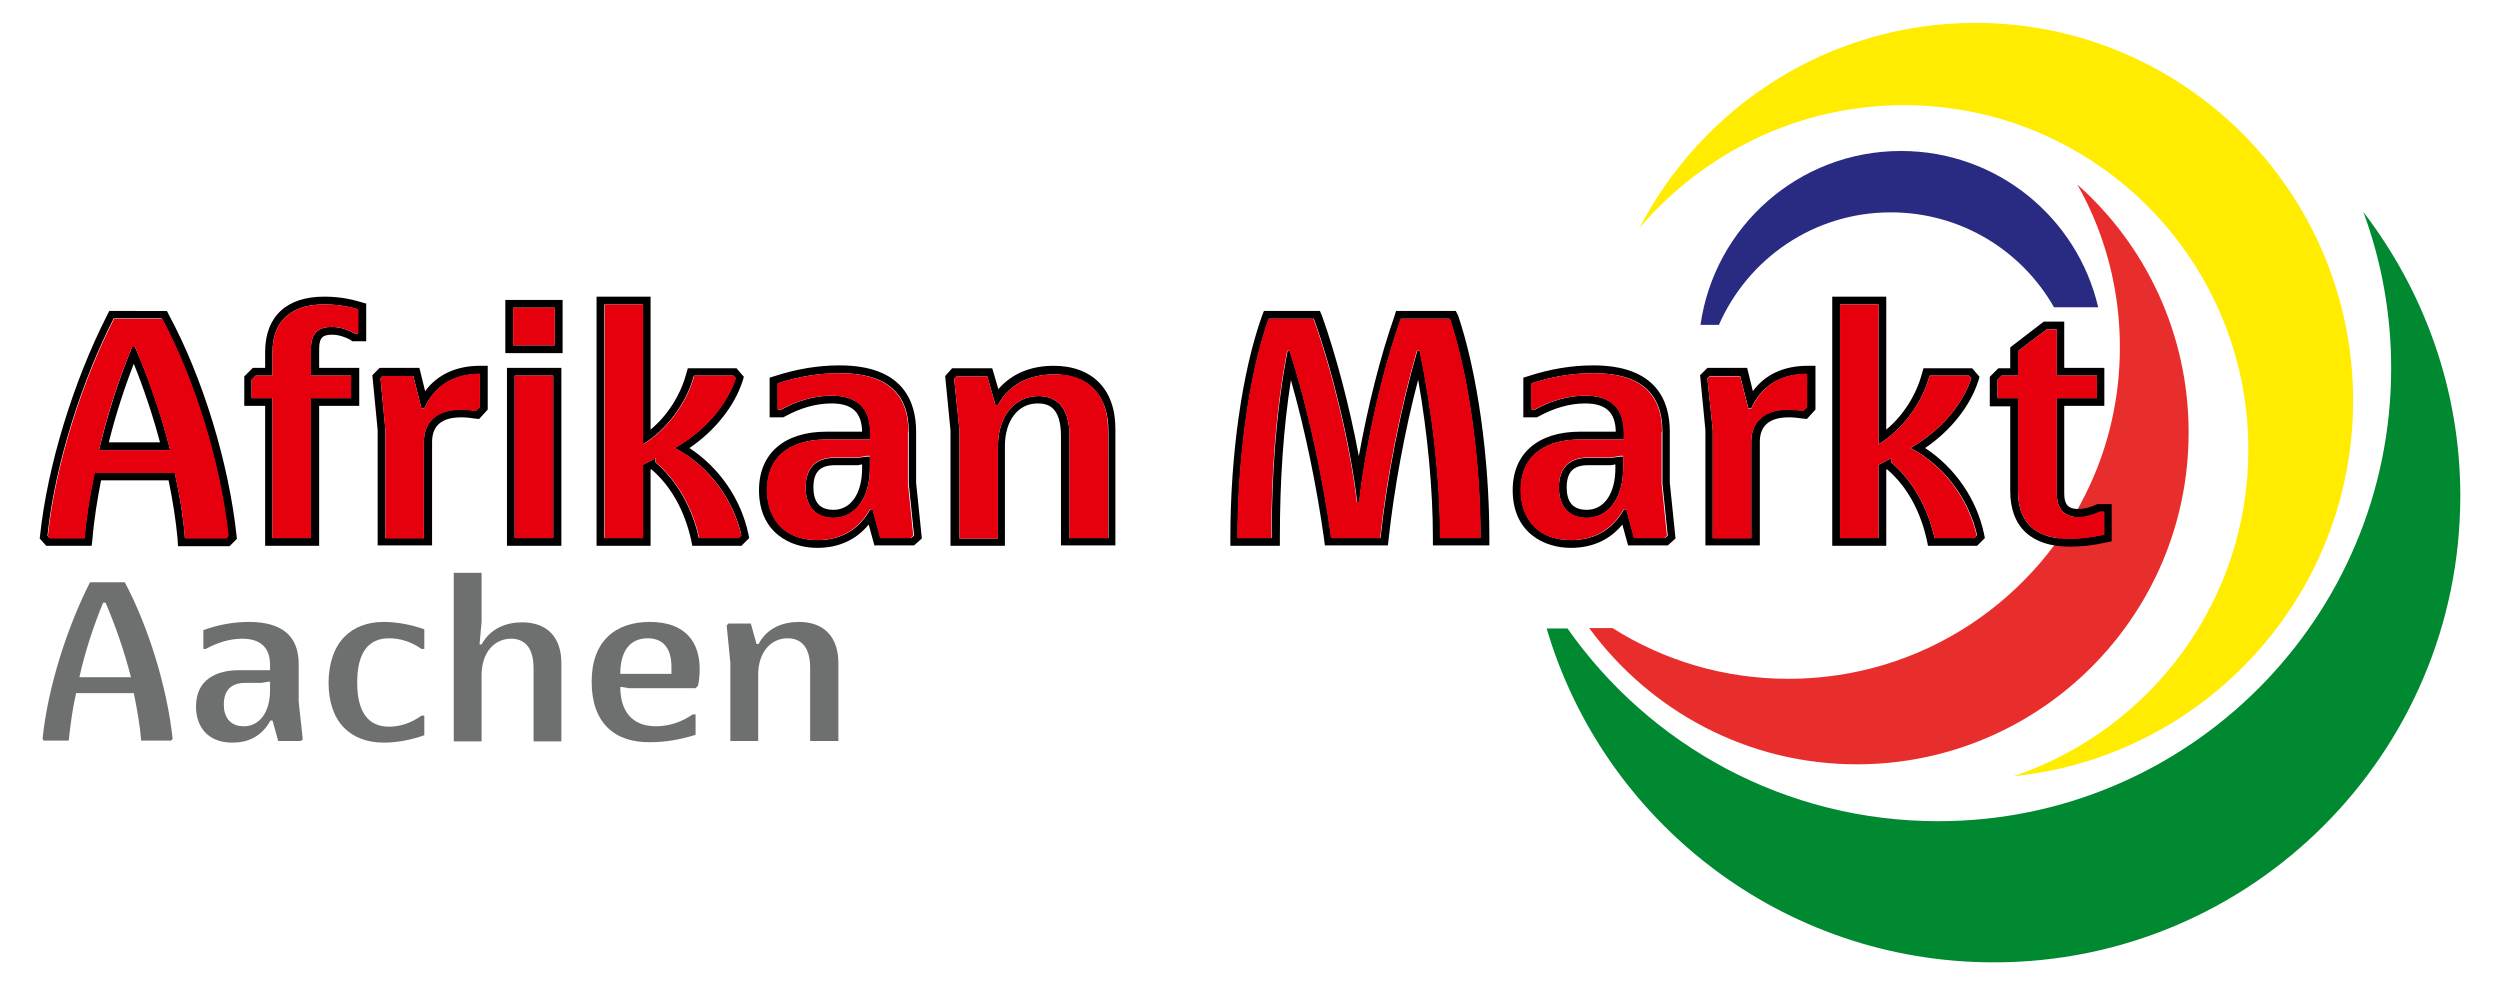 <?xml version="1.0" encoding="utf-8"?>
<!-- Generator: Adobe Illustrator 27.8.1, SVG Export Plug-In . SVG Version: 6.00 Build 0)  -->
<svg version="1.1" id="Ebene_1" xmlns="http://www.w3.org/2000/svg" xmlns:xlink="http://www.w3.org/1999/xlink" x="0px" y="0px"
	 viewBox="0 0 611 241" style="enable-background:new 0 0 611 241;" xml:space="preserve">
<style type="text/css">
	.st0{fill:#282B81;}
	.st1{fill:#008930;}
	.st2{fill:#FFEC00;}
	.st3{fill:#E82E2D;}
	.st4{fill:#6E706F;}
	.st5{fill:#E6000E;}
</style>
<g>
	<g>
		<path class="st0" d="M464.6,36.9c-25,0-45.6,18.5-49,42.5h4.5c7.1-16.2,23.2-27.5,42-27.5c17.1,0,32,9.3,39.9,23.2h10.8
			C507.7,53.2,488.1,36.9,464.6,36.9z"/>
		<path class="st1" d="M577.6,51.8c4.4,11.9,6.8,24.8,6.8,38.2c0,61.1-49.6,110.7-110.7,110.7c-37.5,0-70.6-18.6-90.6-47.1H378
			c13.9,47.2,57.6,81.6,109.3,81.6c62.9,0,114-51,114-114C601.3,95.2,592.4,71.1,577.6,51.8z"/>
		<path class="st2" d="M465.3,25.7c46.5,0,84.2,37.7,84.2,84.2c0,37.1-24,68.6-57.4,79.8c46.6-4.7,83-44,83-91.8
			c0-50.9-41.3-92.3-92.3-92.3c-35.8,0-66.7,20.4-82.1,50.1C416.2,37.5,439.4,25.7,465.3,25.7z"/>
		<path class="st3" d="M453.8,186.8c44.8,0,81.1-36.3,81.1-81.1c0-24.1-10.5-45.8-27.2-60.6c5.1,9,8.5,19.1,9.8,29.9
			c0.4,3.2,0.6,6.5,0.6,9.9c0,12-2.6,23.4-7.3,33.6c-12.8,28-41,47.4-73.7,47.4c-15.8,0-30.5-4.5-43-12.4h-5.7
			C403.2,173.7,427,186.8,453.8,186.8z"/>
	</g>
	<g>
		<g>
			<path class="st4" d="M22,142.3h8.5c5.6,10.5,10.3,25.3,11.7,38.3l-0.4,0.4h-7.3c-0.3-3.8-1-7.7-1.8-11.6H18.6
				c-0.9,3.9-1.4,7.8-1.8,11.6h-6.1l-0.3-0.4C11.7,167.7,16.6,152.9,22,142.3z M25.2,147.3c-2.3,5.6-4.4,11.9-5.8,18.2h12.6
				c-1.6-6.3-3.8-12.6-6.2-18.2H25.2z"/>
			<path class="st4" d="M60.8,152c8.1,0,12.2,3.4,12.2,10.3v9.2l1,9.2l-0.5,0.4H68l-1.4-5h-0.5c-2.2,4-5.6,5.4-9.3,5.4
				c-6.4,0-8.9-4.3-8.9-8.8c0-6.8,5.2-8.9,10.5-8.9h7.6v-1.3c0-4.1-2.2-6.4-6.8-6.4c-3.1,0-6.2,1-8.9,2.5h-0.6v-4.6
				C53.3,152.7,57,152,60.8,152z M65.6,166.6l-1.7,0.3h-4c-3.3,0-5.2,1.7-5.2,5.3c0,2.9,1.4,5.3,4.9,5.3c3.8,0,6.4-3.4,6.4-8.8v-2.1
				H65.6z"/>
			<path class="st4" d="M93.8,152c3.3,0,6.8,0.7,9.9,1.8v4.8h-0.7c-2.5-1.8-5.3-2.6-7.9-2.6c-5,0-7.8,3.4-7.8,10.8
				c0,7.4,2.8,10.8,7.8,10.8c2.5,0,5.3-0.8,7.9-2.7h0.7v4.8c-3.1,1.1-6.6,1.8-9.9,1.8c-8,0-13.5-4.9-13.5-14.7
				C80.4,156.9,85.9,152,93.8,152z"/>
			<path class="st4" d="M117.2,157.5h0.5c2.2-4,6.1-5.4,9.9-5.4c6.2,0,9.6,3.7,9.6,10v19.1h-6.8v-17.9c0-5.4-2.5-7.2-5.5-7.2
				c-4.1,0-7.2,3.4-7.2,8.9v16.2h-6.8v-41.2h6.8V152L117.2,157.5z"/>
			<path class="st4" d="M144.6,166.6c0-9.9,5.8-14.6,14.2-14.6c8.7,0,12.2,4.9,12.2,11.5c0,1.3-0.1,2.7-0.4,4.1l-0.6,0.6h-16.2
				l-1.9-0.3h-0.3c0,5.8,2.8,9.6,8.7,9.6c3.3,0,6.4-1.1,9-2.9h0.7v5c-3.6,1.1-7.2,1.8-11.1,1.8C150.2,181.5,144.6,176.7,144.6,166.6
				z M164.1,163c0-4.9-2.3-7-5.8-7c-4,0-6.7,2.7-6.7,8.7h12.5C164.1,164.1,164.1,163.7,164.1,163z"/>
			<path class="st4" d="M183.5,152.4l1.4,5h0.5c2.1-4,6-5.4,9.9-5.4c6.1,0,9.6,3.7,9.6,10v19.1H198v-17.9c0-5.4-2.5-7.2-5.5-7.2
				c-4.1,0-7.2,3.4-7.2,8.9v16.2h-6.8V162l-0.9-9.1l0.4-0.5H183.5z"/>
		</g>
	</g>
	<g>
		<path d="M41.3,77l-0.5-1H26.7l-0.5,1c-8.3,16.3-14.6,36.9-16.4,53.8l-0.1,0.8l1.6,1.8h11.1l0.2-1.7c0.4-4.9,1.2-9.7,2.1-14.3h16.5
			c1.1,5.3,1.8,10,2.2,14.3l0.1,1.8h12.6l1.8-1.8l-0.1-0.9C55.9,113.1,49.6,92.4,41.3,77z M55.3,131.5H45.2
			c-0.4-5.2-1.3-10.7-2.5-16H23.1c-1.2,5.4-2,10.8-2.5,16h-8.5l-0.5-0.6c1.9-18,8.7-38.5,16.2-53.1h11.7
			c7.8,14.6,14.3,35.1,16.2,53.1L55.3,131.5z M41.6,110c-2.2-8.7-5.2-17.5-8.6-25.2h-0.7c-3.2,7.7-6,16.4-8.1,25.2H41.6z M32.7,88.9
			c2.5,6.2,4.7,12.8,6.4,19.2H26.6C28.2,101.6,30.3,95.1,32.7,88.9z M79.2,72.5c-9.2,0-14.4,4.9-14.4,13.5v3.9h-3L59.7,92v7.2h5.1
			v34.2H78V99.2h9.8v-9.3H78v-4.7c0-2.9,1.1-3.4,3.2-3.4c1.4,0,3.1,0.5,4.5,1.3l0.4,0.3h3.4v-9.2l-1.4-0.4
			C85.1,72.9,82.3,72.5,79.2,72.5z M87.6,81.5h-1c-1.5-0.9-3.5-1.6-5.5-1.6c-2.7,0-5.1,1-5.1,5.3v6.6h9.8v5.5h-9.8v34.2h-9.4V97.3
			h-5.1v-4.5l1-1h4.1V86c0-8.4,5.6-11.6,12.5-11.6c2.7,0,5.4,0.3,8.4,1.2V81.5z M103.9,95.6l-1.4-5.7h-9.7L91,91.7l1.3,13.4v28.2
			h13.3V108c0-4,2.4-6,7.1-6c1.1,0,2.2,0.1,3.4,0.3l1,0.1l2.1-2.3V89.4h-1.9C111.6,89.4,106.9,91.5,103.9,95.6z M117.3,99.4l-1,1
			c-1.2-0.2-2.4-0.3-3.7-0.3c-6,0-9,3.1-9,7.9v23.5h-9.4v-26.4L93,92.5l0.6-0.6h7.4l2,7.9h0.7c2.4-5.3,7-8.4,13.6-8.4V99.4z
			 M123.9,133.4h13.3V89.9h-13.3V133.4z M125.8,91.8h9.4v39.7h-9.4V91.8z M123.5,86.3h14v-13h-14V86.3z M125.4,75.2h10.2v9.2h-10.2
			V75.2z M168.5,109.5c6.2-4.2,11-10.2,13-16.4l0.3-1l-1.8-2.1h-11.9l-0.4,1.4c-1.4,5.2-4.6,10.2-8.7,13.6V72.5h-13.2v60.9H159
			v-18.6l0.2-0.1c4.8,4.1,8.1,10.1,9.7,17.2l0.3,1.5h12l1.9-1.9l-0.2-1C181.1,121.9,175.7,114.2,168.5,109.5z M180.5,131.5h-9.7
			c-1.7-7.7-5.5-14.1-10.6-18.5v-1l-3.1,1.6v17.9h-9.4V74.4h9.4v34.2c5.6-3.4,10.6-9.8,12.5-16.8h9.6l0.6,0.6
			c-1.9,5.9-7,12.6-14.9,17.1c8.6,4.4,14.4,12.9,16.3,21.3L180.5,131.5z M223.9,105.5c0-7.4-3.2-16.2-18.7-16.2
			c-5.3,0-10.6,0.9-15.8,2.6l-1.3,0.4v9.7h3.3l0.4-0.2c3.8-2.1,7.7-3.2,11.4-3.2c5.1,0,7.4,2.2,7.5,6.9H202
			c-10.3,0-16.5,5.3-16.5,14.3c0,10.4,7.7,14.1,14.2,14.1c5.2,0,9.5-1.9,12.6-5.7l1.4,5.1h9.7l1.9-1.7l-1.4-13.6V105.5z
			 M222.7,131.5h-7.5l-1.9-7h-0.6c-3.1,5.5-7.8,7.5-12.9,7.5c-8.8,0-12.3-6-12.3-12.2c0-9.4,7.2-12.4,14.6-12.4h10.6v-1.8
			c0-5.7-3.1-8.9-9.4-8.9c-4.3,0-8.6,1.3-12.3,3.4h-0.9v-6.4c4.8-1.6,9.9-2.5,15.2-2.5c11.3,0,16.8,4.8,16.8,14.3v12.7l1.3,12.7
			L222.7,131.5z M209.6,111.9H204c-4.5,0-7.1,2.4-7.1,7.3c0,4,2,7.4,6.8,7.4c5.2,0,8.9-4.8,8.9-12.1v-2.9h-0.7L209.6,111.9z
			 M210.7,114.4c0,6.2-2.7,10.2-7,10.2c-3.3,0-4.9-1.8-4.9-5.5c0-3.7,1.6-5.4,5.2-5.4h5.6l1.1-0.2V114.4z M257.5,89.4
			c-5.7,0-10.3,2-13.5,5.7l-1.5-5.1h-9.8l-1.7,1.9l1.3,13.3v28.2h13.3V109c0-6.2,3.2-10.4,8-10.4c2.5,0,5.7,0.8,5.7,8v26.7h13.3
			v-28.3C272.7,95.2,267,89.4,257.5,89.4z M270.8,131.5h-9.4v-24.8c0-7.5-3.5-9.9-7.6-9.9c-5.7,0-9.9,4.8-9.9,12.3v22.5h-9.4v-26.4
			l-1.3-12.6l0.6-0.6h7.5l2,7h0.6c2.9-5.5,8.3-7.5,13.7-7.5c8.5,0,13.3,5.2,13.3,13.8V131.5z M355.8,76h-14.6l-0.4,1.3
			c-3.4,9.6-6.6,22.4-8.7,34.2c-2.2-11.9-5.6-24.8-9-34.3l-0.5-1.2h-13.7l-0.5,1.3c-4.8,13.5-7.7,33.7-7.7,54.2v1.9h12.1v-1.9
			c0-14.4,0.9-27.1,2.7-38.6c3.4,11.9,6.3,25.9,8.1,38.8l0.2,1.6h15.4l0.2-1.7c1.3-12,3.9-26.3,7.2-38.8c2.3,13.1,3.6,26.8,3.6,38.6
			v1.9h13.8v-1.9c0-19.4-2.9-40.2-7.6-54.2L355.8,76z M352,131.5c0-14.8-2-31.4-5-45.8h-0.6c-4.1,14.1-7.5,31.5-9,45.8h-12
			c-2-14.3-5.6-31.7-10.2-45.8h-0.5c-2.9,15-3.9,30.6-3.9,45.8h-8.3c0-18.2,2.5-39.2,7.6-53.6h11c4.4,12.1,8.9,30.5,10.6,44.8h0.5
			c1.7-14.8,5.9-32.8,10.2-44.8h11.9c4.8,14.4,7.5,35.3,7.5,53.6H352z M408.1,105.5c0-7.4-3.2-16.2-18.7-16.2
			c-5.3,0-10.6,0.9-15.8,2.6l-1.3,0.4v9.7h3.3l0.4-0.2c3.8-2.1,7.7-3.2,11.4-3.2c5.1,0,7.4,2.2,7.5,6.9h-8.7
			c-10.3,0-16.5,5.3-16.5,14.3c0,10.4,7.7,14.1,14.2,14.1c5.2,0,9.5-1.9,12.6-5.7l1.4,5.1h9.7l1.9-1.7l-1.4-13.6V105.5z
			 M406.9,131.5h-7.5l-1.9-7h-0.6c-3.1,5.5-7.8,7.5-12.9,7.5c-8.8,0-12.3-6-12.3-12.2c0-9.4,7.2-12.4,14.6-12.4h10.6v-1.8
			c0-5.7-3.1-8.9-9.4-8.9c-4.3,0-8.6,1.3-12.3,3.4h-0.9v-6.4c4.8-1.6,9.9-2.5,15.2-2.5c11.3,0,16.8,4.8,16.8,14.3v12.7l1.3,12.7
			L406.9,131.5z M393.7,111.9h-5.6c-4.5,0-7.1,2.4-7.1,7.3c0,4,2,7.4,6.8,7.4c5.2,0,8.9-4.8,8.9-12.1v-2.9H396L393.7,111.9z
			 M394.8,114.4c0,6.2-2.7,10.2-7,10.2c-3.3,0-4.9-1.8-4.9-5.5c0-3.7,1.6-5.4,5.2-5.4h5.6l1.1-0.2V114.4z M428.4,95.6l-1.4-5.7h-9.7
			l-1.8,1.8l1.3,13.4v28.2h13.3V108c0-4,2.4-6,7.1-6c1.1,0,2.2,0.1,3.4,0.3l1,0.1l2.1-2.3V89.4h-1.9C436,89.4,431.4,91.5,428.4,95.6
			z M441.7,99.4l-1,1c-1.2-0.2-2.4-0.3-3.7-0.3c-6,0-9,3.1-9,7.9v23.5h-9.4v-26.4l-1.3-12.6l0.6-0.6h7.4l2,7.9h0.7
			c2.4-5.3,7-8.4,13.6-8.4V99.4z M470.5,109.5c6.2-4.2,11-10.2,13-16.4l0.3-1l-1.8-2.1h-11.9l-0.4,1.4c-1.4,5.2-4.6,10.2-8.7,13.6
			V72.5h-13.2v60.9H461v-18.6l0.2-0.1c4.8,4.1,8.1,10.1,9.7,17.2l0.3,1.5h12l1.9-1.9l-0.2-1C483.1,121.9,477.7,114.2,470.5,109.5z
			 M482.5,131.5h-9.7c-1.7-7.7-5.5-14.1-10.6-18.5v-1l-3.1,1.6v17.9h-9.4V74.4h9.4v34.2c5.6-3.4,10.6-9.8,12.5-16.8h9.6l0.6,0.6
			c-1.9,5.9-7,12.6-14.9,17.1c8.6,4.4,14.4,12.9,16.3,21.3L482.5,131.5z M512.8,123.1l-0.4,0.2c-1.5,0.7-3.1,1.1-4.5,1.1
			c-2.4,0-3.4-1.1-3.4-3.7V99.2h9.8v-9.3h-9.8V78.6h-5l-8.2,6.3v5.1h-2.9l-2.1,2.1v7.2h5v20.7c0,8.8,5.2,13.6,14.5,13.6
			c2.9,0,5.8-0.3,8.8-1l1.5-0.3v-9.1H512.8z M514.2,130.7c-2.9,0.6-5.7,1-8.4,1c-7,0-12.6-2.8-12.6-11.7V97.3h-5v-4.5l1-1h4v-6
			l7-5.3h2.5v11.3h9.8v5.5h-9.8v23.5c0,4.2,2.5,5.6,5.3,5.6c1.8,0,3.7-0.6,5.3-1.3h1V130.7z"/>
		<path class="st5" d="M27.9,77.9c-7.5,14.6-14.3,35.1-16.2,53.1l0.5,0.6h8.5c0.5-5.2,1.3-10.6,2.5-16h19.5c1.2,5.3,2.1,10.8,2.5,16
			h10.1l0.6-0.6c-1.9-18-8.4-38.5-16.2-53.1H27.9z M32.3,84.8H33c3.3,7.8,6.3,16.5,8.6,25.2H24.2C26.2,101.2,29.1,92.5,32.3,84.8z
			 M79.2,74.4c2.7,0,5.4,0.3,8.4,1.2v5.9h-1c-1.5-0.9-3.5-1.6-5.5-1.6c-2.7,0-5.1,1-5.1,5.3v6.6h9.8v5.5h-9.8v34.2h-9.4V97.3h-5.1
			v-4.5l1-1h4.1V86C66.6,77.6,72.2,74.4,79.2,74.4z M117.3,91.3v8.2l-1,1c-1.2-0.2-2.4-0.3-3.7-0.3c-6,0-9,3.1-9,7.9v23.5h-9.4
			v-26.4L93,92.5l0.6-0.6h7.4l2,7.9h0.7C106.1,94.4,110.7,91.3,117.3,91.3z M135.6,84.4h-10.2v-9.2h10.2V84.4z M135.2,131.5h-9.4
			V91.8h9.4V131.5z M181.2,130.9l-0.6,0.6h-9.7c-1.7-7.7-5.5-14.1-10.6-18.5v-1l-3.1,1.6v17.9h-9.4V74.4h9.4v34.2
			c5.6-3.4,10.6-9.8,12.5-16.8h9.6l0.6,0.6c-1.9,5.9-7,12.6-14.9,17.1C173.4,113.9,179.3,122.4,181.2,130.9z M222,105.5
			c0-9.5-5.6-14.3-16.8-14.3c-5.2,0-10.3,0.9-15.2,2.5v6.4h0.9c3.7-2.1,8-3.4,12.3-3.4c6.3,0,9.4,3.2,9.4,8.9v1.8H202
			c-7.4,0-14.6,3-14.6,12.4c0,6.3,3.5,12.2,12.3,12.2c5.2,0,9.8-2.1,12.9-7.5h0.6l1.9,7h7.5l0.6-0.6l-1.3-12.7V105.5z M212.6,114.4
			c0,7.4-3.7,12.1-8.9,12.1c-4.8,0-6.8-3.3-6.8-7.4c0-4.9,2.6-7.3,7.1-7.3h5.6l2.3-0.4h0.7V114.4z M270.8,105.1v26.4h-9.4v-24.8
			c0-7.5-3.5-9.9-7.6-9.9c-5.7,0-9.9,4.8-9.9,12.3v22.5h-9.4v-26.4l-1.3-12.6l0.6-0.6h7.5l2,7h0.6c2.9-5.5,8.3-7.5,13.7-7.5
			C266,91.3,270.8,96.4,270.8,105.1z M354.4,77.9c4.8,14.4,7.5,35.3,7.5,53.6h-10c0-14.8-2-31.4-5-45.8h-0.6
			c-4.1,14.1-7.5,31.5-9,45.8h-12c-2-14.3-5.6-31.7-10.2-45.8h-0.5c-2.9,15-3.9,30.6-3.9,45.8h-8.3c0-18.2,2.5-39.2,7.6-53.6h11
			c4.4,12.1,8.9,30.5,10.6,44.8h0.5c1.7-14.8,5.9-32.8,10.2-44.8H354.4z M406.2,105.5c0-9.5-5.6-14.3-16.8-14.3
			c-5.2,0-10.3,0.9-15.2,2.5v6.4h0.9c3.7-2.1,8-3.4,12.3-3.4c6.3,0,9.4,3.2,9.4,8.9v1.8h-10.6c-7.4,0-14.6,3-14.6,12.4
			c0,6.3,3.5,12.2,12.3,12.2c5.2,0,9.8-2.1,12.9-7.5h0.6l1.9,7h7.5l0.6-0.6l-1.3-12.7V105.5z M396.7,114.4c0,7.4-3.7,12.1-8.9,12.1
			c-4.8,0-6.8-3.3-6.8-7.4c0-4.9,2.6-7.3,7.1-7.3h5.6l2.3-0.4h0.7V114.4z M441.7,91.3v8.2l-1,1c-1.2-0.2-2.4-0.3-3.7-0.3
			c-6,0-9,3.1-9,7.9v23.5h-9.4v-26.4l-1.3-12.6l0.6-0.6h7.4l2,7.9h0.7C430.5,94.4,435.1,91.3,441.7,91.3z M483.1,130.9l-0.6,0.6
			h-9.7c-1.7-7.7-5.5-14.1-10.6-18.5v-1l-3.1,1.6v17.9h-9.4V74.4h9.4v34.2c5.6-3.4,10.6-9.8,12.5-16.8h9.6l0.6,0.6
			c-1.9,5.9-7,12.6-14.9,17.1C475.4,113.9,481.2,122.4,483.1,130.9z M513.2,125h1v5.7c-2.9,0.6-5.7,1-8.4,1c-7,0-12.6-2.8-12.6-11.7
			V97.3h-5v-4.5l1-1h4v-6l7-5.3h2.5v11.3h9.8v5.5h-9.8v23.5c0,4.2,2.5,5.6,5.3,5.6C509.7,126.3,511.6,125.8,513.2,125z"/>
	</g>
</g>
</svg>
